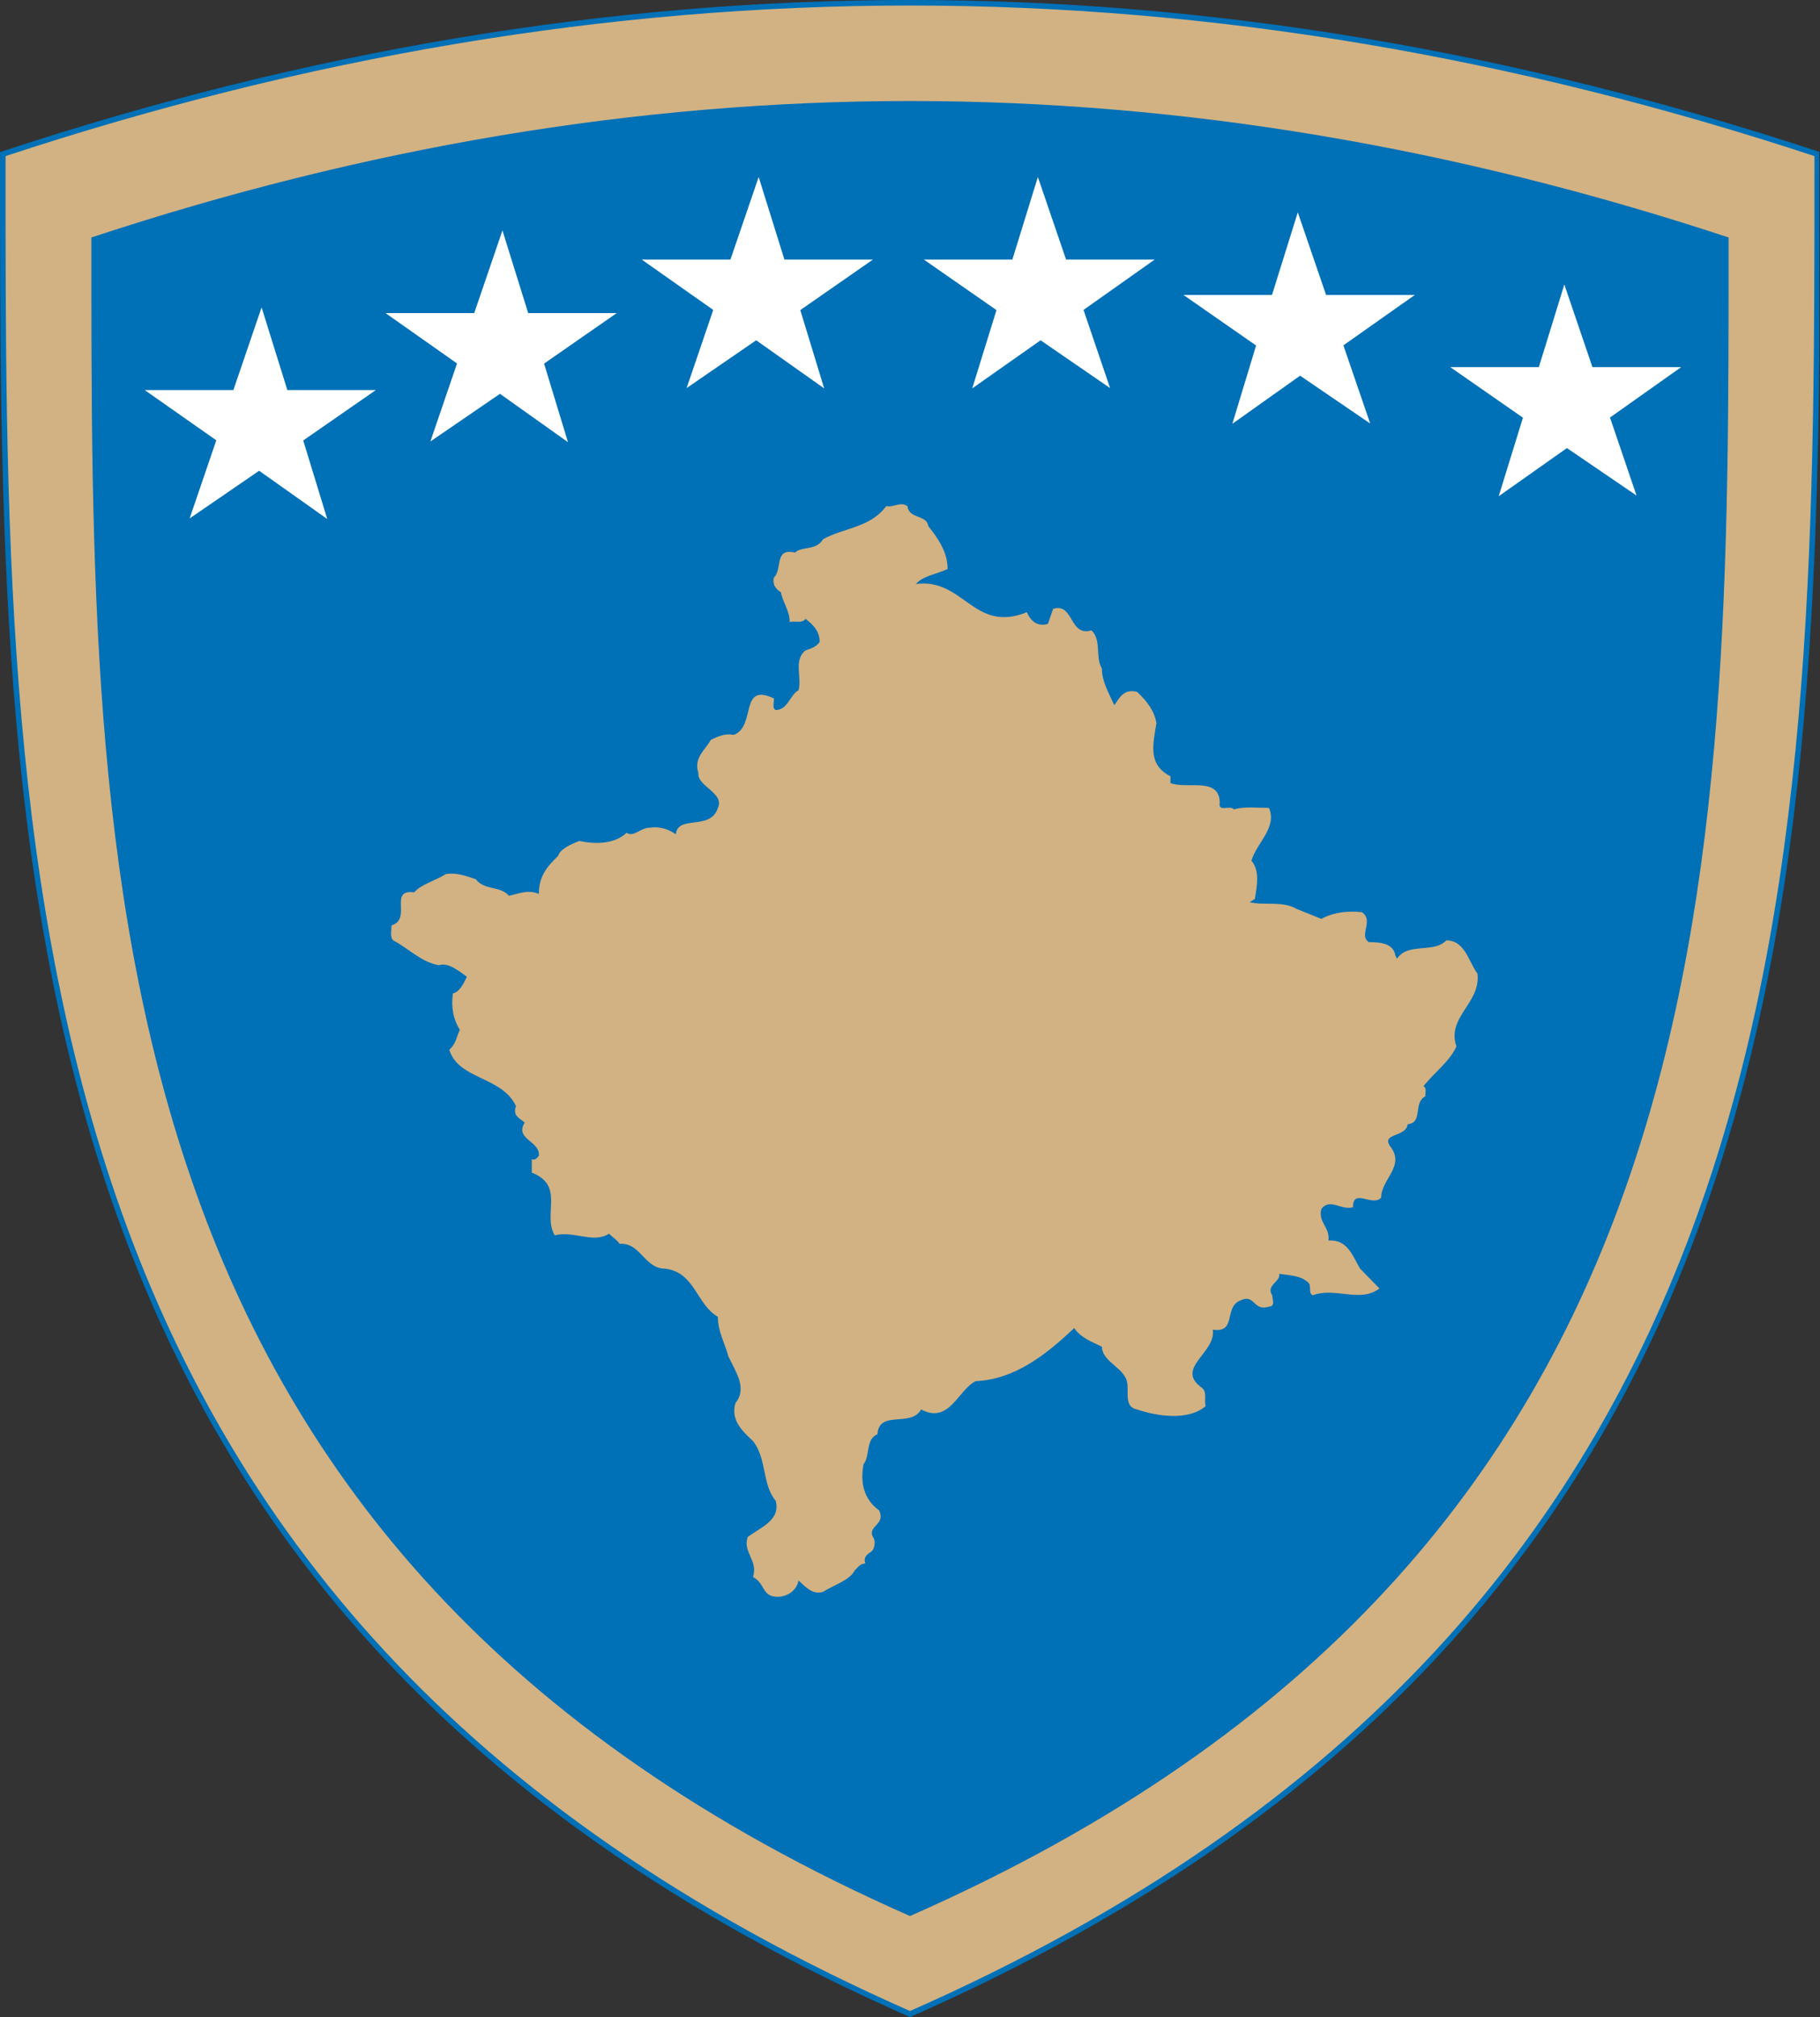 <?xml version="1.0" encoding="UTF-8"?>
<svg xmlns="http://www.w3.org/2000/svg" xmlns:xlink="http://www.w3.org/1999/xlink" width="374.14pt" height="414.56pt" viewBox="0 0 374.14 414.56" version="1.1">
<rect x="0" y="0" width="374.14" height="414.56" fill="#333333" stroke="none"/>
<defs>
<clipPath id="clip1">
  <path d="M 0 0 L 374 0 L 374 414.559 L 0 414.559 Z M 0 0 "/>
</clipPath>
</defs>
<g id="surface1">
<path style=" stroke:none;fill-rule:nonzero;fill:rgb(82.399%,69.8%,50.999%);fill-opacity:1;" d="M 187.07 0.566 C 249.27 0.566 311.371 11.145 373.57 31.668 C 373.57 177.094 374.773 331.266 187.07 413.938 C -0.688 331.266 0.57 177.094 0.57 31.668 C 62.719 11.145 124.918 0.566 187.07 0.566 "/>
<g clip-path="url(#clip1)" clip-rule="nonzero">
<path style="fill:none;stroke-width:11.373;stroke-linecap:butt;stroke-linejoin:miter;stroke:rgb(0%,43.9%,71.799%);stroke-opacity:1;stroke-miterlimit:2.613;" d="M 1870.703 4139.936 C 2492.695 4139.936 3113.711 4034.155 3735.703 3828.92 C 3735.703 2374.662 3747.734 832.944 1870.703 6.225 C -6.875 832.944 5.703 2374.662 5.703 3828.92 C 627.188 4034.155 1249.18 4139.936 1870.703 4139.936 Z M 1870.703 4139.936 " transform="matrix(0.1,0,0,-0.1,0,414.56)"/>
</g>
<path style=" stroke:none;fill-rule:nonzero;fill:rgb(0%,43.9%,71.799%);fill-opacity:1;" d="M 187.07 20.762 C 243.164 20.762 299.258 30.285 355.352 48.809 C 355.352 180.098 356.453 319.176 187.07 393.797 C 17.656 319.18 18.785 180.098 18.785 48.809 C 74.879 30.285 130.977 20.762 187.07 20.762 "/>
<path style=" stroke:none;fill-rule:nonzero;fill:rgb(82.399%,69.8%,50.999%);fill-opacity:1;" d="M 190.832 108.129 C 192.973 110.816 194.805 113.574 194.805 116.949 C 192.613 117.992 189.715 118.336 188.289 120.031 C 198.062 118.699 200.199 130.258 211.082 125.824 C 211.805 127.52 213.23 128.902 215.418 128.227 L 216.488 125.145 C 220.812 123.805 219.742 130.938 224.379 129.559 C 226.516 131.645 225.09 135.012 226.516 137.387 C 226.516 140.129 227.992 142.504 229.062 144.93 C 230.129 143.547 230.871 141.512 233.742 142.188 C 235.934 144.227 237.355 146.262 237.727 148.637 C 237.004 153.055 235.934 157.172 240.613 159.547 L 240.613 160.934 C 243.871 162.285 250.742 159.547 250.742 165 C 250.387 167.035 252.93 165.363 253.645 166.355 C 255.832 165.703 258.328 166.043 260.863 166.043 C 262.602 170.113 258.328 173.195 257.258 176.902 C 259.09 178.988 258.328 182.355 257.973 184.75 L 256.902 185.438 C 259.805 186.141 263.672 185.098 266.574 186.82 L 271.633 188.855 C 274.156 187.473 277.059 187.176 279.961 187.473 C 282.504 189.195 279.246 192.273 281.387 193.629 C 283.93 193.629 286.477 193.973 286.832 196.348 L 287.188 197.051 C 289.375 193.629 294.773 196.008 297.316 193.27 C 301.188 193.27 301.922 197.727 303.73 200.105 C 304.445 206.211 297.316 209.004 299.402 215.062 C 298.027 218.164 294.773 220.492 292.625 223.258 C 293.348 223.605 292.988 224.664 292.988 225.344 C 290.445 226.648 292.625 230.723 289.375 231.062 C 289 233.824 283.93 232.809 285.762 235.574 C 289 239.645 283.93 242.312 283.93 246.145 C 282.133 248.129 278.129 244.059 278.129 248.129 C 275.633 248.809 273.445 246.145 271.637 248.469 C 270.902 251.234 273.445 252.199 273.09 254.969 C 277.059 254.629 278.129 258.324 279.605 260.75 L 283.574 264.809 C 279.605 267.863 274.516 264.469 269.832 266.219 C 268.762 265.535 269.832 264.133 268.762 263.449 C 267.289 262.141 265.148 262.141 262.961 261.805 C 263.316 263.449 260.16 264.133 261.535 266.219 C 261.535 266.895 262.246 268.543 260.863 268.543 C 257.617 269.609 257.973 265.879 255.094 267.234 C 251.457 268.543 254.359 274.02 249.316 273.293 C 250.031 278.094 241.367 281.195 247.129 285.27 C 248.219 286.285 247.488 287.695 247.844 289 C 244.23 292.105 237.727 291.039 233.742 289.68 C 230.484 289 232.676 284.934 231.246 282.941 C 230.129 280.859 226.516 279.449 226.516 276.785 C 224.379 275.719 222.289 275.039 220.816 272.953 C 215.062 278.434 208.547 283.523 200.586 283.863 C 196.961 285.609 195.16 292.785 189.359 289.68 C 187.246 293.465 180.73 289.68 180.375 294.773 C 177.891 295.84 178.926 299.184 177.523 300.93 C 176.812 304.664 177.523 308.109 180.73 310.434 C 182.184 313.586 177.891 313.586 179.664 316.25 C 180.02 317.27 179.664 318.68 178.926 319.02 C 177.891 319.695 177.523 320.324 177.891 321.344 C 176.812 321.344 176.457 322.07 175.719 322.75 C 174.648 324.836 171.391 325.754 169.203 327.164 C 167.039 327.844 165.59 326.141 164.164 324.836 C 163.781 326.82 161.977 328.18 159.812 328.18 C 156.605 328.18 157.316 325.414 154.797 324.121 C 155.883 320.664 152.633 319.02 153.703 315.91 C 156.246 313.926 160.531 312.52 159.457 308.445 C 156.605 305.004 157.699 299.895 154.797 296.18 C 152.992 294.434 150.09 292.105 151.184 288.375 C 153.703 285.27 151.184 281.879 149.734 278.773 C 149.02 276.086 147.57 273.664 147.57 270.629 C 143.219 268.203 142.863 261.465 136.754 260.75 C 132.43 260.75 131.691 255.309 127.363 255.645 C 127.008 254.969 125.914 254.285 125.199 253.559 C 121.941 255.645 118 252.883 114.027 253.898 C 111.484 249.488 116.191 243.719 109.32 241.004 L 109.32 238.238 C 110.059 238.578 110.414 237.898 110.77 237.559 C 111.125 234.508 105.707 234.164 107.871 230.723 C 106.801 229.758 105.348 229.414 106.062 227.328 C 103.211 221.188 94.176 221.898 92.371 215.742 C 93.82 214.434 93.82 213.074 94.535 211.668 C 93.105 209.344 92.727 206.918 93.105 204.18 C 94.535 203.84 95.273 202.141 95.984 200.758 C 94.176 199.426 92.016 197.727 90.207 198.383 C 86.594 197.73 84.098 195.016 80.84 193.27 C 80.129 192.59 80.484 191.23 80.484 190.195 C 84.785 188.855 79.773 182.723 85.141 183.402 C 86.594 181.719 89.48 181.027 91.656 179.645 C 93.82 179.293 95.629 179.984 97.789 180.688 C 99.598 183.062 102.855 182.027 104.617 184.105 C 106.438 183.742 108.605 182.723 110.77 183.742 C 110.77 180.324 112.223 178.297 114.742 175.91 C 115.109 174.527 117.285 173.535 119.094 172.836 C 122.301 173.535 126.27 173.535 128.812 171.16 C 130.254 172.152 131.691 170.117 133.496 170.117 C 135.684 169.777 137.492 170.457 138.93 171.469 C 139.301 167.395 146.121 170.816 147.57 166.047 C 149.02 162.969 143.219 161.582 143.578 158.867 C 142.508 155.789 145.027 154.094 146.121 152.059 C 147.57 151.379 149.02 150.676 150.828 151.035 C 155.512 149.34 151.898 140.129 159.102 143.547 C 159.102 144.578 158.719 145.582 159.457 145.922 C 161.977 145.922 162.34 142.844 164.164 141.852 C 164.879 139.137 163.07 135.691 165.59 133.672 C 166.684 133.316 167.777 132.977 168.492 131.934 C 168.492 129.895 167.398 128.562 165.59 127.184 C 164.879 128.227 163.426 127.52 162.34 127.859 C 162.34 125.484 160.906 123.805 160.531 121.727 C 159.457 121.074 158.719 120.031 159.102 118.699 C 160.906 116.949 159.102 112.539 163.426 113.57 C 164.879 112.199 167.777 113.242 169.207 110.816 C 173.555 108.441 178.926 108.441 182.184 104.023 C 183.633 104.367 185.086 103.012 186.535 104.023 C 186.891 106.746 190.477 105.703 190.832 108.129 "/>
<path style=" stroke:none;fill-rule:nonzero;fill:rgb(100%,100%,100%);fill-opacity:1;" d="M 126.781 64.348 L 111.848 74.73 L 116.758 90.879 L 102.781 80.941 L 88.473 90.738 L 93.953 74.703 L 79.25 64.348 L 97.488 64.348 L 103.289 47.359 L 108.582 64.348 L 126.781 64.348 "/>
<path style=" stroke:none;fill-rule:nonzero;fill:rgb(100%,100%,100%);fill-opacity:1;" d="M 179.449 53.348 L 164.516 63.734 L 169.426 79.824 L 155.449 69.938 L 141.148 79.762 L 146.621 63.699 L 131.918 53.348 L 150.156 53.348 L 155.961 36.379 L 161.254 53.348 L 179.449 53.348 "/>
<path style=" stroke:none;fill-rule:nonzero;fill:rgb(100%,100%,100%);fill-opacity:1;" d="M 77.27 80.164 L 62.336 90.527 L 67.27 106.668 L 53.27 96.754 L 38.98 106.555 L 44.465 90.496 L 29.738 80.164 L 47.977 80.164 L 53.777 63.176 L 59.07 80.164 L 77.27 80.164 "/>
<path style=" stroke:none;fill-rule:nonzero;fill:rgb(100%,100%,100%);fill-opacity:1;" d="M 243.285 60.621 L 258.219 71.012 L 253.336 87.102 L 267.262 77.215 L 281.672 87.039 L 276.164 70.977 L 290.844 60.621 L 272.605 60.621 L 266.789 43.648 L 261.484 60.621 L 243.285 60.621 "/>
<path style=" stroke:none;fill-rule:nonzero;fill:rgb(100%,100%,100%);fill-opacity:1;" d="M 189.918 53.348 L 204.848 63.734 L 199.863 79.824 L 213.914 69.938 L 228.203 79.762 L 222.742 63.699 L 237.371 53.348 L 219.156 53.348 L 213.355 36.379 L 208.113 53.348 L 189.918 53.348 "/>
<path style=" stroke:none;fill-rule:nonzero;fill:rgb(100%,100%,100%);fill-opacity:1;" d="M 298.141 75.457 L 313.074 85.848 L 308.09 101.988 L 322.117 92.09 L 336.426 101.852 L 330.969 85.812 L 345.598 75.457 L 327.359 75.457 L 321.582 58.469 L 316.34 75.457 L 298.141 75.457 "/>
</g>
</svg>
